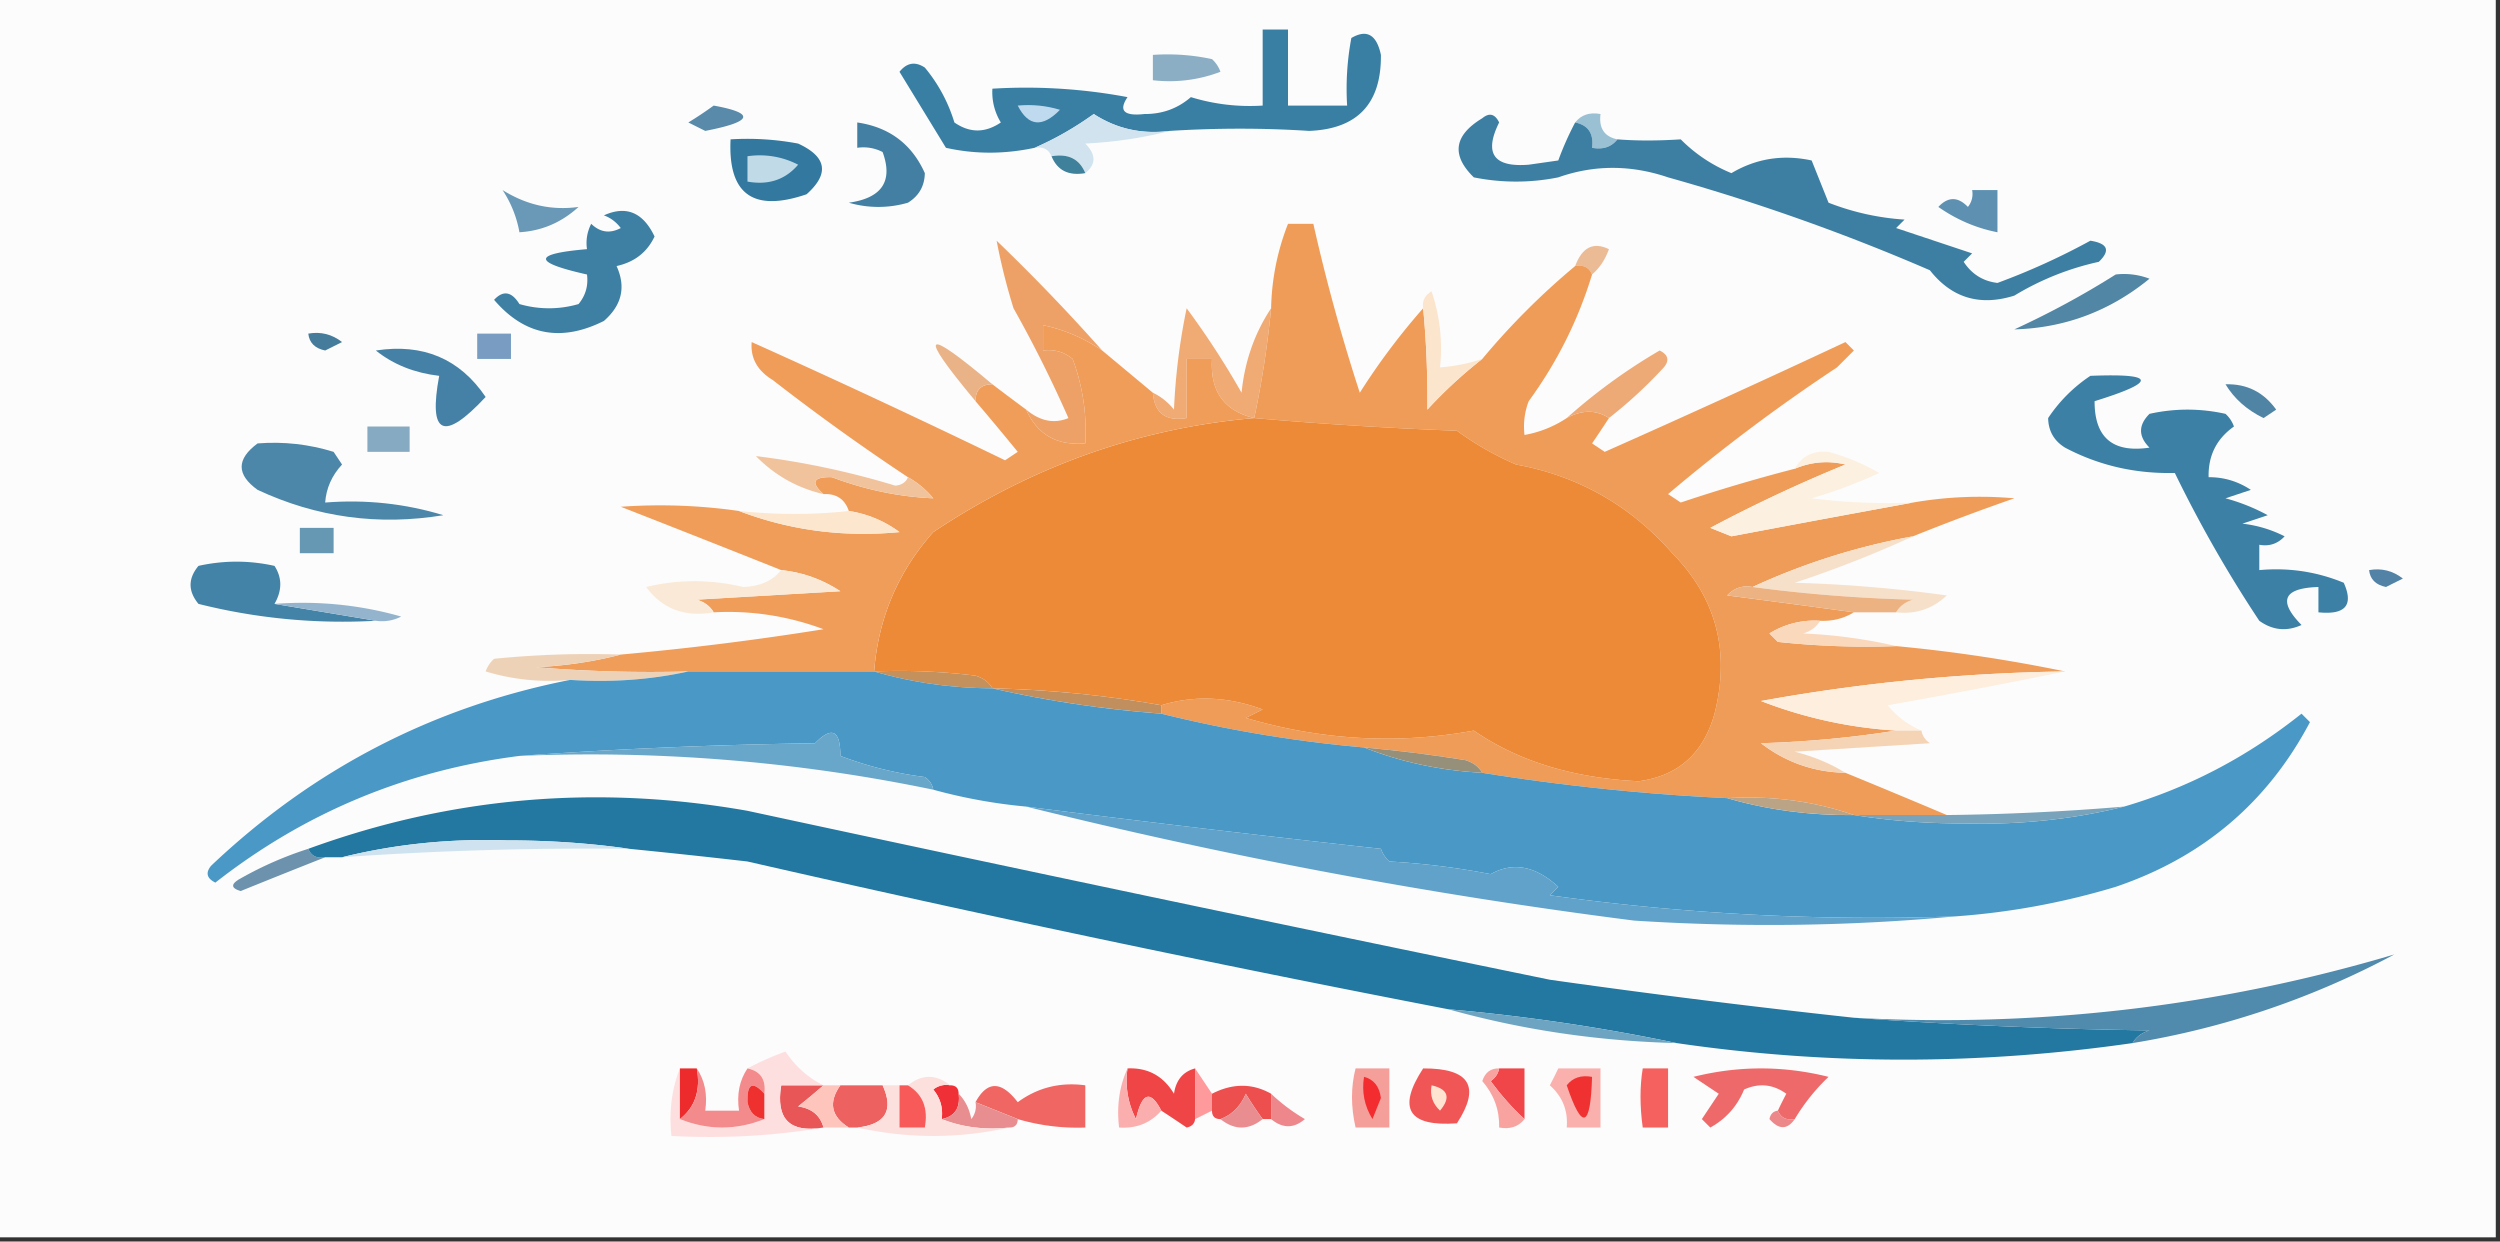 <?xml version="1.0" encoding="UTF-8"?>
<svg data-bbox="-0.5 -0.5 296 147" height="147" width="296" xmlns="http://www.w3.org/2000/svg" shape-rendering="geometricPrecision" text-rendering="geometricPrecision" image-rendering="optimizeQuality" fill-rule="evenodd" clip-rule="evenodd" data-type="ugc">
    <rect width="100%" height="100%" fill="#333333" stroke="none"/>
    <g>
        <path d="M-.5-.5h296v147H-.5z" fill="#fcfcfc"/>
        <path d="M136.5 6.5q3.535-.245 7 .5.686.621 1 1.5a16.9 16.9 0 0 1-8 1z" fill="#8baec5"/>
        <path d="M84.5 12.5q7.463 1.356-1 3l-2-1a44 44 0 0 0 3-2" fill="#598aaa"/>
        <path d="M138.5 15.5q-4.932.64-9-2-3.398 2.44-7 4-5.373 1.149-10.5 0l-5.5-9q1.297-1.625 3-.5a18.6 18.6 0 0 1 3.5 6.5q2.72 1.89 5.5 0a6.85 6.85 0 0 1-1-4 65 65 0 0 1 16 1q-1.631 2.407 2 2 3.167.022 5.5-2a23.7 23.7 0 0 0 8.5 1v-9h3v9h7a32.5 32.5 0 0 1 .5-8q2.738-1.606 3.5 2 .087 8.661-8.5 9-8.115-.525-16.5 0" fill="#397fa4"/>
        <path d="M120.5 12.5q2.549-.24 5 .5-3.127 3.21-5-.5" fill="#bfdaee"/>
        <path d="M186.5 14.5q1.063-1.356 3-1-.322 2.518 2 3-1.063 1.356-3 1 .322-2.518-2-3" fill="#9ac0d4"/>
        <path d="M138.5 15.5q-4.712 1.232-10 1.5 1.936 1.938 0 3.5-1.025-2.515-4-2-.513-1.258-2-1 3.602-1.56 7-4 4.068 2.64 9 2" fill="#d0e3ef"/>
        <path d="M86.5 16.5a32.4 32.4 0 0 1 8 .5q5.091 2.348 1 6-9.48 3.246-9-6.5" fill="#32789f"/>
        <path d="M124.5 18.5q2.975-.515 4 2-2.975.515-4-2" fill="#3f809b"/>
        <path d="M88.5 18.5a9.86 9.86 0 0 1 6 1q-2.283 2.674-6 2z" fill="#c0dae8"/>
        <path d="M101.5 14.5q5.686.834 8 6-.044 2.295-2 3.5a12.5 12.5 0 0 1-7 0q5.892-.831 4-6a4.93 4.93 0 0 0-3-.5z" fill="#437fa2"/>
        <path d="M59.5 22.5q4.243 2.666 9 2-3.018 2.761-7 3a13.2 13.2 0 0 0-2-5" fill="#6999b7"/>
        <path d="M233.5 22.5h3v5q-3.765-.735-7-3 1.726-1.847 3.5 0a2.43 2.43 0 0 0 .5-2" fill="#5e91b1"/>
        <path d="M188.5 32.5q-.513-1.258-2-1 1.233-3.342 4-2-.663 1.858-2 3" fill="#ebbb96"/>
        <path d="M71.5 25.5q3.953-1.792 6 2.5-1.315 2.8-4.5 3.5 1.697 3.715-1.5 6.5-7.608 3.811-13-2.5 1.614-1.734 3 .5a12.5 12.5 0 0 0 7 0q1.255-1.517 1-3.5-9.704-2.172 0-3a4.93 4.93 0 0 1 .5-3q1.574 1.526 3.5.5-.816-1.075-2-1.5" fill="#3e7fa4"/>
        <path d="M186.5 14.5q2.322.482 2 3 1.937.356 3-1 3.368.265 7.5 0a18 18 0 0 0 6 4q4.395-2.607 9.5-1.5l2 5a30 30 0 0 0 9 2l-1 1 9 3-1 1q1.438 2.196 4 2.5a82 82 0 0 0 11-5q3.103.486 1 2.5a32.8 32.8 0 0 0-10 4q-6.126 1.923-10-3a244 244 0 0 0-31-11q-6.618-2.245-13 0a25.25 25.25 0 0 1-10 0q-4.038-3.949 1-7 1.247-1.032 2 .5-2.736 5.5 3.5 5l3.5-.5a36 36 0 0 1 2-4.5" fill="#3d7fa3"/>
        <path d="M250.5 32.5a8.44 8.44 0 0 1 4 .5q-7.033 5.751-16 6 6.285-2.89 12-6.5" fill="#5186a5"/>
        <path d="M130.5 41.5a19.5 19.5 0 0 0-7-3v3q1.983-.255 3.5 1a24.4 24.4 0 0 1 1.5 10q-5.036.426-7-4 2.462 2.05 5 1a149 149 0 0 0-6.5-13 73 73 0 0 1-2-8 228 228 0 0 1 12.5 13" fill="#eea166"/>
        <path d="M36.5 39.5q2.217-.393 4 1l-2 1q-1.82-.37-2-2" fill="#457c9c"/>
        <path d="M56.5 39.5h4v3h-4z" fill="#799dc2"/>
        <path d="M44.5 41.5q8.392-1.295 13 5.5-7.46 8.01-5.5-2.5-4.41-.519-7.5-3" fill="#4581a7"/>
        <path d="M150.5 36.5a115 115 0 0 1-2 13q-5.356-1.276-5-7h-3v7q-3.71.618-4-3 1.438.68 2.5 2 .26-6.06 1.5-12a99 99 0 0 1 6.5 10q.559-5.577 3.5-10" fill="#f0aa74"/>
        <path d="M168.5 36.5q.553 5.722.5 12a54 54 0 0 1 6.5-6 85.7 85.7 0 0 1 11-11q1.487-.258 2 1-2.452 8.08-7.5 15a8.4 8.4 0 0 0-.5 4 13.2 13.2 0 0 0 5-2q2.751-1.491 5 0-.961 1.473-2 3l1.5 1a1550 1550 0 0 0 28.5-13l1 1-2 2a212 212 0 0 0-20 15l1.5 1a200 200 0 0 1 13.5-4q2.933-1.235 6-.5a175 175 0 0 0-16 7.5l2.5 1a3155 3155 0 0 1 21.5-4q5.985-1.035 12-.5a261 261 0 0 0-12 4.5 78.8 78.8 0 0 0-19 6q-1.763-.329-3 1a1926 1926 0 0 1 15 2q-1.812 1.1-4 1a10.1 10.1 0 0 0-6 1.5l1 1q6.982.75 14 .5a181 181 0 0 1 20 3 218.7 218.7 0 0 0-36 3.5 53 53 0 0 0 16 3.5q-7.726 1.24-16 1.5 4.407 3.386 10 3.5 6.13 2.513 12 5h-11q-7.101-2.467-15-2a259 259 0 0 1-29-3q-.626-1.083-2-1.5a172 172 0 0 0-12-1.5 156 156 0 0 1-24-4v-1q5.834-1.791 12 .5l-2 1q13.515 3.983 27 1.5 7.833 5.418 19.5 6 7.019-.925 9-8 2.81-11.056-5-19-7.47-8.487-18.5-10.5a36.2 36.2 0 0 1-7-4 482 482 0 0 1-24-1.5 115 115 0 0 0 2-13 28.8 28.8 0 0 1 2-10h3a221 221 0 0 0 5.5 20 80 80 0 0 1 7.5-10" fill="#ef9c58"/>
        <path d="M175.5 42.5a54 54 0 0 0-6.5 6q.053-6.278-.5-12-.197-1.314 1-2a21.1 21.1 0 0 1 1 9 20.7 20.7 0 0 0 5-1" fill="#fbe5cd"/>
        <path d="M190.5 49.5q-2.249-1.491-5 0a67.7 67.7 0 0 1 11-8q1.532.752.5 2a54.6 54.6 0 0 1-6.5 6" fill="#edaa76"/>
        <path d="M263.5 45.5q3.768-.115 6 3l-1.5 1q-2.963-1.448-4.5-4" fill="#5084a5"/>
        <path d="M43.5 50.5h5v3h-5z" fill="#86aac1"/>
        <path d="M247.5 44.5q11.693-.47.5 3-.025 6.468 6.5 5.5-2-2 0-4 4.5-1 9 0 .686.621 1 1.5-3.089 2.177-3 6 2.712-.013 5 1.5l-3 1a23 23 0 0 1 5 2l-3 1q2.634.303 5 1.5-1.237 1.329-3 1v3q5.217-.474 10 1.5 1.791 3.986-3 3.5v-3q-6.227.195-2 4.5-2.639 1.195-5-.5a151 151 0 0 1-10-17.5q-7.014.165-13-3-1.956-1.206-2-3.5a17.9 17.9 0 0 1 5-5" fill="#3d80a6"/>
        <path d="M148.5 49.5a482 482 0 0 0 24 1.5 36.2 36.2 0 0 0 7 4q11.03 2.013 18.5 10.5 7.81 7.945 5 19-1.981 7.075-9 8-11.667-.582-19.5-6-13.485 2.483-27-1.5l2-1q-6.166-2.291-12-.5a131 131 0 0 0-20-2q-.627-1.083-2-1.5a72.4 72.4 0 0 0-12-.5q.73-9.445 7-16.5 17.571-11.72 38-13.5" fill="#ed8a37"/>
        <path d="m130.5 41.5 6 5q.29 3.618 4 3v-7h3q-.356 5.724 5 7-20.429 1.78-38 13.5-6.27 7.055-7 16.5h-22q-9.015.25-18-.5 5.288-.269 10-1.5a348 348 0 0 0 24-3 32 32 0 0 0-13-2q-.627-1.083-2-1.5l17-1q-3.226-2.117-7-2.5a3246 3246 0 0 0-19-7.5 65.6 65.6 0 0 1 14 .5q9.046 3.45 19 2.5a13.5 13.5 0 0 0-6-2.5q-.71-2.11-3-2-2.331-2.092 1-2 5.901 2.23 12 2.5a10.5 10.5 0 0 0-3-2.5 261 261 0 0 1-16-11.5q-2.745-1.67-2.5-4.5a1146 1146 0 0 1 30 14l1.5-1a327 327 0 0 0-5-6q0-2 2-2 1.942 1.482 4 3 1.964 4.426 7 4a24.4 24.4 0 0 0-1.5-10q-1.517-1.255-3.5-1v-3a19.5 19.5 0 0 1 7 3" fill="#f09d5a"/>
        <path d="M117.5 45.5q-2 0-2 2-10.317-12.367 2-2" fill="#eab387"/>
        <path d="M30.5 52.5q4.618-.36 9 1l1 1.5q-1.81 1.95-2 4.5 7.196-.569 14 1.5-11.52 1.894-22-3-3.777-2.715 0-5.5" fill="#4c87aa"/>
        <path d="M107.5 56.5a10.5 10.5 0 0 1 3 2.5q-6.099-.27-12-2.5-3.331-.092-1 2-4.646-1.074-8-4.5a97.5 97.5 0 0 1 16.5 3.5q1.148-.105 1.5-1" fill="#f1c39c"/>
        <path d="M226.5 59.5a3155 3155 0 0 0-21.5 4l-2.5-1a175 175 0 0 1 16-7.5q-3.067-.735-6 .5 1.218-2.24 4-2a25.3 25.3 0 0 1 6 2.5 58 58 0 0 1-8 3q5.979.749 12 .5" fill="#fcf0e0"/>
        <path d="M87.5 60.5q6.795.699 13 0a13.5 13.5 0 0 1 6 2.5q-9.954.95-19-2.5" fill="#fce6ce"/>
        <path d="M35.5 62.5h4v3h-4z" fill="#6698b3"/>
        <path d="m32.5 71.5 12 2a70 70 0 0 1-21-2q-1.87-2.259 0-4.5 4.5-1 9 0 1.37 2.121 0 4.5" fill="#4283a7"/>
        <path d="M280.5 67.5q2.217-.393 4 1l-2 1q-1.82-.37-2-2" fill="#5282a6"/>
        <path d="M226.5 63.5a135 135 0 0 1-14 5.5q9.042.255 18 1.5-2.51 2.38-6 2 .626-1.083 2-1.5a178 178 0 0 1-19-1.5 78.8 78.8 0 0 1 19-6" fill="#f6e0ca"/>
        <path d="M207.5 69.5a178 178 0 0 0 19 1.5q-1.374.417-2 1.5h-5a1926 1926 0 0 0-15-2q1.237-1.329 3-1" fill="#edb282"/>
        <path d="M32.5 71.5q7.692-.582 15 1.5a4.93 4.93 0 0 1-3 .5z" fill="#94b4cd"/>
        <path d="M92.5 67.5q3.774.383 7 2.5l-17 1q1.373.417 2 1.5-5.123.909-8-3 5.689-1.374 11.5 0 2.979-.103 4.5-2" fill="#fae9d6"/>
        <path d="M215.5 73.5q-.626 1.083-2 1.5 5.784.266 11 1.5-7.018.25-14-.5l-1-1a10.1 10.1 0 0 1 6-1.5" fill="#f9d8bc"/>
        <path d="M73.5 77.5q-4.712 1.231-10 1.5 8.985.75 18 .5-6.705 1.48-14 1a25.9 25.9 0 0 1-10-1 3.65 3.65 0 0 1 1-1.5q7.483-.75 15-.5" fill="#eed2b8"/>
        <path d="M103.5 79.5a72.4 72.4 0 0 1 12 .5q1.373.417 2 1.5-7.336-.047-14-2" fill="#c4905b"/>
        <path d="M117.5 81.5q10.105.234 20 2v1q-10.308-.783-20-3" fill="#c18f5d"/>
        <path d="M244.5 79.5a765 765 0 0 1-21 4q1.686 2.04 4 3h-3a53 53 0 0 1-16-3.5 218.7 218.7 0 0 1 36-3.5" fill="#fdeede"/>
        <path d="M81.5 79.5h22q6.664 1.953 14 2 9.692 2.217 20 3a156 156 0 0 0 24 4q6.575 2.595 14 3a259 259 0 0 0 29 3q7.154 2.084 15 2 6.23 1 13 1 9.858.27 19-2 11.424-3.35 21-11l1 1q-7.526 14.263-23 19.5a86.8 86.8 0 0 1-19 3.5 277 277 0 0 1-48-2.5l1-1q-4.071-3.725-8-1.5a89.5 89.5 0 0 0-12-1.5 3.65 3.65 0 0 1-1-1.5 2317 2317 0 0 1-42-5 63.3 63.3 0 0 1-11-2q-.166-.925-1-1.5a43.4 43.4 0 0 1-10-2.5q.009-4.572-3-1.5-17.76.255-35 1.5-20.126 2.568-36 15-1.532-.752-.5-2 18.147-17.197 42.5-22 7.295.48 14-1" fill="#4998c6"/>
        <path d="M110.5 93.5a199.4 199.4 0 0 0-49-4q17.24-1.245 35-1.5 3.009-3.072 3 1.5a43.4 43.4 0 0 0 10 2.5q.834.575 1 1.5" fill="#68a6ca"/>
        <path d="M224.5 86.5h3q.166.925 1 1.5l-16 1q3.335.85 6 2.5-5.593-.114-10-3.5 8.274-.26 16-1.5" fill="#f5d4b6"/>
        <path d="M161.5 88.5q6.014.537 12 1.5 1.374.417 2 1.5-7.425-.405-14-3" fill="#96907b"/>
        <path d="M204.5 94.5q7.899-.467 15 2-7.846.084-15-2" fill="#bba385"/>
        <path d="M251.5 95.5q-9.142 2.27-19 2-6.77 0-13-1h11a288 288 0 0 0 21-1" fill="#78a3ba"/>
        <path d="M36.5 100.5q.513 1.257 2 1a1014 1014 0 0 0-10 4q-1.794-.519 0-1.5a42.3 42.3 0 0 1 8-3.5" fill="#6d92ad"/>
        <path d="M121.5 95.5a2317 2317 0 0 0 42 5 3.65 3.65 0 0 0 1 1.5q6.082.348 12 1.5 3.929-2.225 8 1.5l-1 1a277 277 0 0 0 48 2.5q-18.74 1.74-38 .5a626 626 0 0 1-72-13.5" fill="#60a2ca"/>
        <path d="M219.5 120.5a605 605 0 0 0 35 1.5q-1.374.417-2 1.5-27.218 3.922-54 0a229 229 0 0 0-27-4 2465 2465 0 0 1-83-17.5 885 885 0 0 0-14-1.5q-6.982-1-14.5-1-10.119-.33-19.5 2h-2q-1.487.257-2-1 25.264-9.218 52-4.5a9948 9948 0 0 0 95 20 1106 1106 0 0 0 36 4.5" fill="#2278a1"/>
        <path d="M74.5 100.5a419 419 0 0 0-34 1q9.381-2.33 19.5-2 7.518 0 14.5 1" fill="#cee3ef"/>
        <path d="M252.5 123.5q.626-1.083 2-1.5a605 605 0 0 1-35-1.5q32.817 1.772 64-7.5a99.7 99.7 0 0 1-31 10.5" fill="#508aad"/>
        <path d="M171.5 119.5a229 229 0 0 1 27 4q-13.94-.348-27-4" fill="#6da4c2"/>
        <path d="M212.5 132.5q-1.487.257-2-1 .456-.975 1-2-2.361-1.697-5-.5-1.208 2.958-4 4.5l-1-1 2-3-3-2q8-2 16 0a23.7 23.7 0 0 0-4 5" fill="#ee6a6a"/>
        <path d="M133.5 126.5q3.604-.16 5.5 3 .354-2.428 2.5-3v6q-.09.814-1 1a186 186 0 0 0-3-2q-1.935-3.73-3 1a9.86 9.86 0 0 1-1-6" fill="#f04547"/>
        <path d="m141.5 126.5 2 3v2l-2 1z" fill="#fe999c"/>
        <path d="M150.5 129.5v3h-1a44 44 0 0 1-2-3q-.962 2.24-3 3-1 0-1-1v-2q3.661-1.884 7 0" fill="#ed4e4e"/>
        <path d="M177.5 126.5h3v6q-2.139-1.953-4-4.5.834-.575 1-1.5" fill="#f04549"/>
        <path d="M194.5 126.5h3v7h-3q-.525-3.811 0-7" fill="#f4615e"/>
        <path d="M97.5 128.5q-1.395 1.222-3 2.5 2.43.354 3 2.5-6 1-5-5z" fill="#e85658"/>
        <path d="M99.5 128.5h5q2.024 4.44-3 5h-1q-3.15-1.973-1-5" fill="#ed6161"/>
        <path d="M112.5 128.5q1 0 1 1 .322 2.519-2 3 .255-1.983-1-3.5a2.43 2.43 0 0 1 2-.5" fill="#f03037"/>
        <path d="M133.5 126.5a9.86 9.86 0 0 0 1 6q1.065-4.73 3-1-1.919 2.202-5 2-.452-3.839 1-7" fill="#fbaeae"/>
        <path d="M160.5 126.5h4v7h-4q-.85-3.703 0-7" fill="#f59f9b"/>
        <path d="M177.5 126.5q-.166.925-1 1.5 1.861 2.547 4 4.5-1.063 1.356-3 1 .077-3.105-2-5.5.504-1.545 2-1.5" fill="#f8a3a0"/>
        <path d="M184.5 126.5h5v7h-4q.258-2.987-2-5 .544-1.025 1-2" fill="#fab1ae"/>
        <path d="M185.5 128.5q1.063-1.356 3-1-.261 9.11-3 1" fill="#ef3231"/>
        <path d="M97.5 128.5h2q-2.15 3.027 1 5h-3q-.57-2.146-3-2.5a82 82 0 0 0 3-2.5" fill="#fec5bd"/>
        <path d="m120.5 132.5-5-2q2.069-3.82 5 0 3.527-2.594 8-2v5a25 25 0 0 1-8-1" fill="#f06663"/>
        <path d="M150.5 129.5a21.7 21.7 0 0 0 4 3q-1.962 1.689-4 0z" fill="#ee878c"/>
        <path d="M161.5 127.5q1.724.436 2 2.5l-1 2.5q-1.428-2.318-1-5" fill="#f32c30"/>
        <path d="M168.5 126.5q8.274-.04 4 6.5-8.644.627-4-6.5" fill="#f15656"/>
        <path d="M169.5 128.5q2.947.672 1 3-1.329-1.237-1-3" fill="#ffe4d1"/>
        <path d="M113.5 129.5q1.152 1.144 1.5 3a2.43 2.43 0 0 0 .5-2l5 2q0 1-1 1-4.328.46-8-1 2.322-.481 2-3" fill="#e98e90"/>
        <path d="M149.5 132.5q-2.5 2-5 0 2.038-.76 3-3a44 44 0 0 0 2 3" fill="#ea8d90"/>
        <path d="M210.5 131.5q.513 1.257 2 1-1.329 1.914-3 0 .186-.91 1-1" fill="#ed888a"/>
        <path d="M97.5 128.5h-5q-1 6 5 5-8.715 1.485-18 1-.46-4.328 1-8v6q5 2 10 0v-3q.322-2.519-2-3a36 36 0 0 1 4.5-2q1.794 2.679 4.5 4" fill="#fedfe0"/>
        <path d="M80.5 126.5h2q.712 3.873-2 6z" fill="#ee2b2c"/>
        <path d="M82.5 126.5q1.426 2.128 1 5h4q-.426-2.872 1-5 2.322.481 2 3-2.092-2.331-2 1 .37 1.82 2 2-5 2-10 0 2.712-2.127 2-6" fill="#f38b8c"/>
        <path d="M90.5 129.5v3q-1.63-.18-2-2-.092-3.331 2-1" fill="#ee312e"/>
        <path d="M107.5 128.5q2.5-2 5 0a2.43 2.43 0 0 0-2 .5q1.255 1.517 1 3.5 3.672 1.46 8 1-9 2-18 0 5.024-.56 3-5h2v5h3q.634-3.422-2-5" fill="#fce0dd"/>
        <path d="M106.5 128.5h1q2.634 1.578 2 5h-3z" fill="#f75a59"/>
    </g>
</svg>
